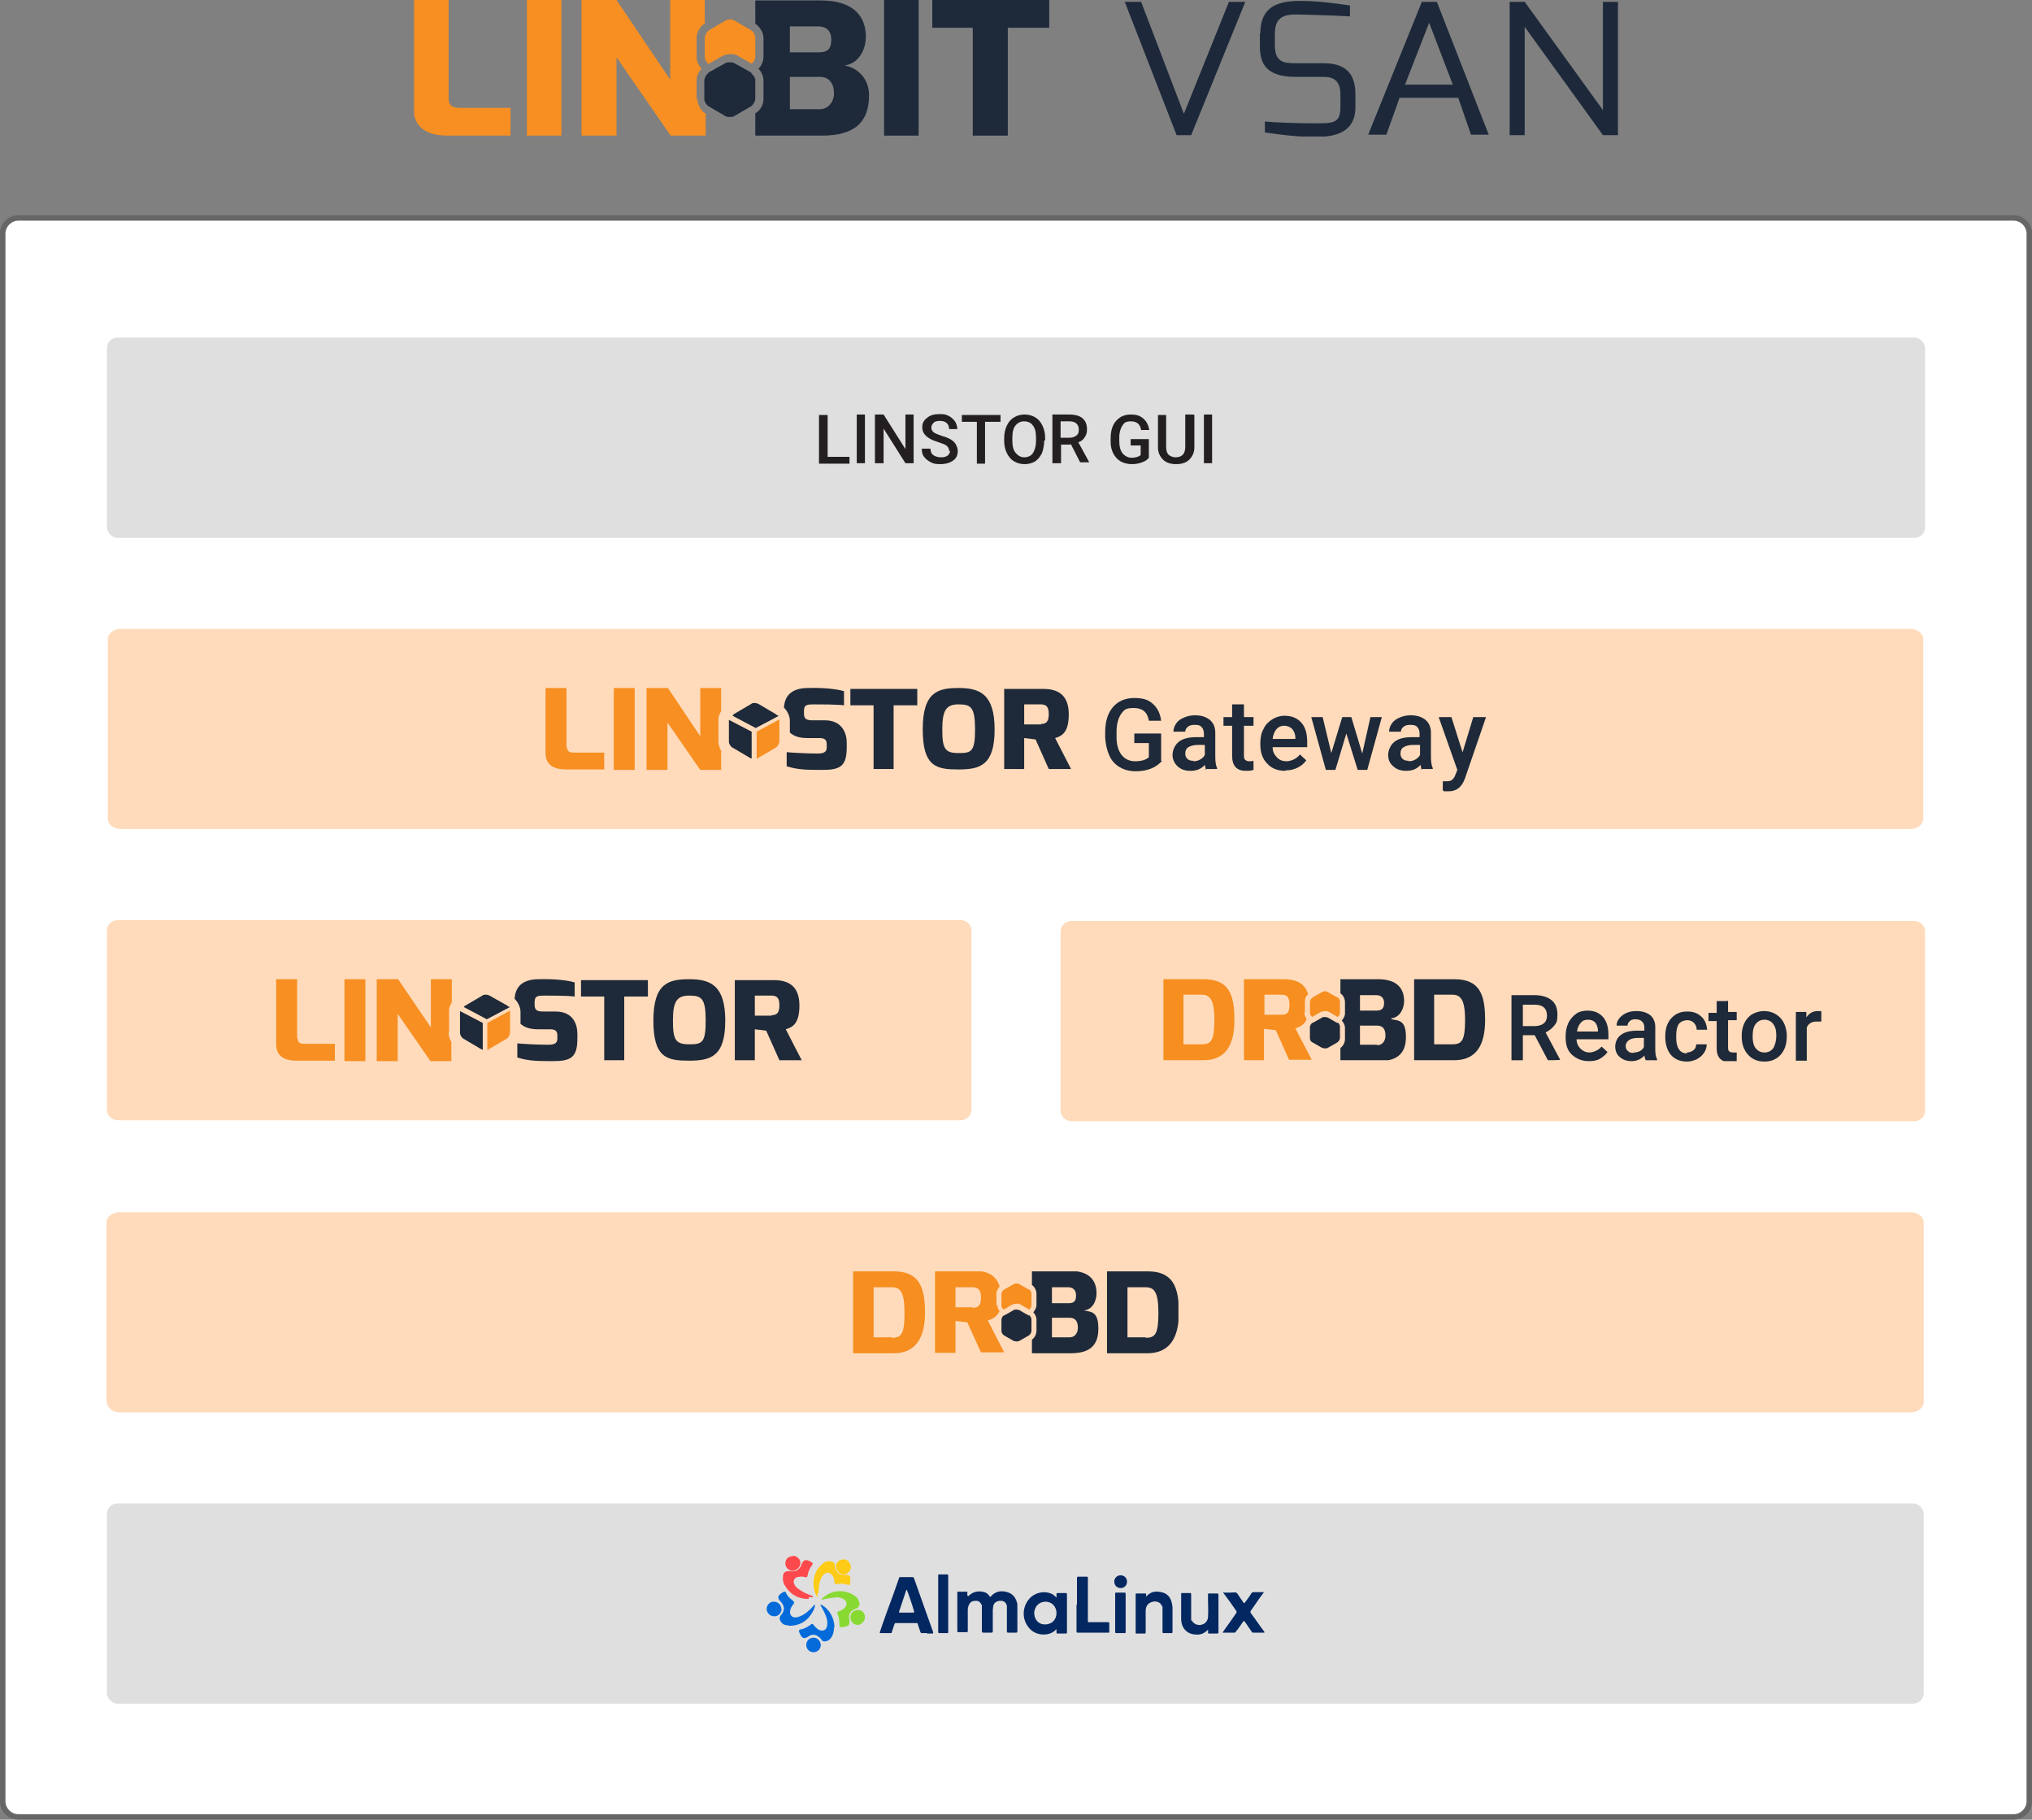<svg xmlns="http://www.w3.org/2000/svg" xmlns:xlink="http://www.w3.org/1999/xlink" id="Layer_2" data-name="Layer 2" viewBox="0 0 446.6 399.9"><rect x="0" y="0" width="446.6" height="399.9" fill="#808080" stroke="none"/><defs><style>      .cls-1 {        clip-path: url(#clippath);      }      .cls-2 {        fill: #fecb16;      }      .cls-2, .cls-3, .cls-4, .cls-5, .cls-6, .cls-7, .cls-8, .cls-9, .cls-10, .cls-11, .cls-12, .cls-13, .cls-14, .cls-15, .cls-16, .cls-17, .cls-18 {        stroke-width: 0px;      }      .cls-3 {        fill: none;      }      .cls-4 {        fill: #88da33;      }      .cls-5 {        fill: #666;      }      .cls-6 {        fill: #032760;      }      .cls-7 {        fill: #ffdbbb;      }      .cls-19 {        clip-path: url(#clippath-1);      }      .cls-20 {        clip-path: url(#clippath-4);      }      .cls-21 {        clip-path: url(#clippath-3);      }      .cls-22 {        clip-path: url(#clippath-2);      }      .cls-23 {        clip-path: url(#clippath-7);      }      .cls-24 {        clip-path: url(#clippath-8);      }      .cls-25 {        clip-path: url(#clippath-6);      }      .cls-26 {        clip-path: url(#clippath-5);      }      .cls-27 {        clip-path: url(#clippath-9);      }      .cls-8 {        fill: #dfdfdf;      }      .cls-9 {        fill: #000;      }      .cls-28 {        clip-path: url(#clippath-10);      }      .cls-29 {        clip-path: url(#clippath-11);      }      .cls-10 {        fill: #f78f22;      }      .cls-11 {        fill: #056bda;      }      .cls-12 {        fill: #1e293a;      }      .cls-13 {        fill: #f68e20;      }      .cls-30 {        isolation: isolate;      }      .cls-14 {        fill: #fff;      }      .cls-15 {        fill: #1e2939;      }      .cls-16 {        fill: #231f20;      }      .cls-17 {        fill: #1d293a;      }      .cls-18 {        fill: #fe494c;      }    </style><clipPath id="clippath"><rect class="cls-3" x="91" width="264.6" height="30"></rect></clipPath><clipPath id="clippath-1"><rect class="cls-3" x="91" width="264.6" height="30"></rect></clipPath><clipPath id="clippath-2"><rect class="cls-3" x="187.5" y="279.4" width="71.5" height="18"></rect></clipPath><clipPath id="clippath-3"><rect class="cls-3" x="187.5" y="279.4" width="71.5" height="18"></rect></clipPath><clipPath id="clippath-4"><rect class="cls-3" x="255.8" y="215.2" width="144.7" height="18"></rect></clipPath><clipPath id="clippath-5"><rect class="cls-3" x="255.8" y="215.2" width="70.7" height="17.8"></rect></clipPath><clipPath id="clippath-6"><rect class="cls-3" x="255.8" y="215.2" width="144.7" height="18"></rect></clipPath><clipPath id="clippath-7"><rect class="cls-3" x="60.7" y="215.2" width="115.5" height="18"></rect></clipPath><clipPath id="clippath-8"><rect class="cls-3" x="60.7" y="215.2" width="115.5" height="18"></rect></clipPath><clipPath id="clippath-9"><rect class="cls-3" x="163.8" y="334.7" width="119.1" height="35.4"></rect></clipPath><clipPath id="clippath-10"><rect class="cls-3" x="119.9" y="151.2" width="115.5" height="18"></rect></clipPath><clipPath id="clippath-11"><rect class="cls-3" x="119.9" y="151.2" width="115.5" height="18"></rect></clipPath></defs><g id="Layer_1-2" data-name="Layer 1-2"><g><rect class="cls-14" x=".6" y="47.9" width="445.4" height="351.4" rx="3.4" ry="3.4"></rect><path class="cls-5" d="M442.6,48.5c1.5,0,2.8,1.3,2.8,2.8v344.6c0,1.5-1.3,2.8-2.8,2.8H4c-1.5,0-2.8-1.3-2.8-2.8V51.3c0-1.5,1.3-2.8,2.8-2.8h438.6M442.6,47.3H4c-2.2,0-4,1.8-4,4v344.6c0,2.2,1.8,4,4,4h438.6c2.2,0,4-1.8,4-4V51.3c0-2.2-1.8-4-4-4h0Z"></path></g><g><g class="cls-30"><g class="cls-30"><path class="cls-9" d="M181.9,100.4h4.8v1.5h-6.7v-10.7h1.9v9.2Z"></path><path class="cls-9" d="M190.1,101.8h-1.8v-10.7h1.8v10.7Z"></path><path class="cls-9" d="M200.9,101.8h-1.9l-4.8-7.6v7.6h-1.9v-10.7h1.9l4.8,7.6v-7.6h1.8v10.7Z"></path><path class="cls-9" d="M208.6,99.1c0-.5-.2-.8-.5-1.1-.3-.3-.9-.5-1.8-.8s-1.5-.5-2.1-.9c-1-.6-1.5-1.4-1.5-2.4s.4-1.6,1.1-2.1c.7-.6,1.6-.8,2.7-.8s1.4.1,2,.4,1,.7,1.4,1.2c.3.5.5,1.1.5,1.7h-1.8c0-.6-.2-1-.5-1.3-.3-.3-.8-.5-1.5-.5s-1.1.1-1.4.4c-.3.3-.5.6-.5,1.1s.2.7.5,1c.4.3,1,.5,1.8.8.8.2,1.5.5,2,.8.5.3.9.7,1.1,1.1.2.4.4.9.4,1.4,0,.9-.3,1.6-1,2.1-.7.5-1.6.8-2.8.8s-1.5-.1-2.1-.4c-.6-.3-1.1-.7-1.5-1.2-.4-.5-.5-1.1-.5-1.8h1.9c0,.6.2,1.1.6,1.4s1,.5,1.7.5,1.1-.1,1.5-.4c.3-.3.5-.6.5-1Z"></path></g><g class="cls-30"><path class="cls-9" d="M219.8,92.7h-3.3v9.2h-1.8v-9.2h-3.3v-1.5h8.5v1.5Z"></path></g><g class="cls-30"><path class="cls-9" d="M229.5,96.8c0,1-.2,2-.5,2.8-.4.8-.9,1.4-1.5,1.8-.7.4-1.4.6-2.3.6s-1.6-.2-2.3-.6c-.7-.4-1.2-1-1.6-1.8-.4-.8-.6-1.7-.6-2.7v-.6c0-1,.2-2,.6-2.8s.9-1.4,1.6-1.8c.7-.4,1.4-.6,2.3-.6s1.6.2,2.3.6c.7.4,1.2,1,1.6,1.8.4.8.6,1.7.6,2.7v.6ZM227.7,96.2c0-1.2-.2-2.1-.7-2.7-.4-.6-1.1-.9-1.9-.9s-1.4.3-1.9.9c-.5.6-.7,1.5-.7,2.7v.6c0,1.2.2,2.1.7,2.7.5.6,1.1,1,1.9,1s1.5-.3,1.9-.9c.4-.6.7-1.5.7-2.7v-.6Z"></path><path class="cls-9" d="M235.3,97.7h-2.1v4.1h-1.9v-10.7h3.8c1.2,0,2.2.3,2.8.8.7.6,1,1.4,1,2.4s-.2,1.3-.5,1.8c-.3.5-.8.9-1.4,1.1l2.4,4.4h0c0,0-2,0-2,0l-2.1-4.1ZM233.2,96.2h1.9c.6,0,1.1-.2,1.5-.5.4-.3.5-.7.5-1.3s-.2-1-.5-1.3c-.3-.3-.8-.5-1.5-.5h-2v3.6Z"></path><path class="cls-9" d="M252.6,100.5c-.4.5-.9.9-1.6,1.1-.7.3-1.5.4-2.3.4s-1.7-.2-2.4-.6-1.2-1-1.6-1.7c-.4-.8-.6-1.6-.6-2.6v-.8c0-1.6.4-2.9,1.2-3.8.8-.9,1.8-1.4,3.2-1.4s2.1.3,2.8.9c.7.6,1.1,1.4,1.3,2.5h-1.8c-.2-1.3-1-1.9-2.2-1.9s-1.5.3-1.9.9c-.4.6-.7,1.5-.7,2.6v.8c0,1.2.2,2,.7,2.7.5.6,1.2,1,2,1s1.6-.2,2-.6v-2.1h-2.2v-1.4h4v4.1Z"></path><path class="cls-9" d="M262.5,91.2v7.1c0,1.1-.4,2-1.1,2.7-.7.7-1.7,1-2.9,1s-2.2-.3-2.9-1c-.7-.7-1.1-1.6-1.1-2.7v-7.1h1.8v7.1c0,.7.2,1.3.5,1.6s.9.6,1.6.6c1.4,0,2.1-.8,2.1-2.3v-7.1h1.8Z"></path><path class="cls-9" d="M266.4,101.8h-1.8v-10.7h1.8v10.7Z"></path></g></g><rect class="cls-8" x="23.5" y="74.2" width="399.6" height="44" rx="2.3" ry="2.3"></rect><g class="cls-30"><g class="cls-30"><path class="cls-16" d="M181.9,100.4h4.8v1.5h-6.7v-10.7h1.9v9.2Z"></path><path class="cls-16" d="M190.1,101.8h-1.8v-10.7h1.8v10.7Z"></path><path class="cls-16" d="M200.9,101.8h-1.9l-4.8-7.6v7.6h-1.9v-10.7h1.9l4.8,7.6v-7.6h1.8v10.7Z"></path><path class="cls-16" d="M208.6,99.1c0-.5-.2-.8-.5-1.1-.3-.3-.9-.5-1.8-.8s-1.5-.5-2.1-.9c-1-.6-1.5-1.4-1.5-2.4s.4-1.6,1.1-2.1c.7-.6,1.6-.8,2.7-.8s1.4.1,2,.4,1,.7,1.4,1.2c.3.5.5,1.1.5,1.7h-1.8c0-.6-.2-1-.5-1.3-.3-.3-.8-.5-1.5-.5s-1.1.1-1.4.4c-.3.3-.5.6-.5,1.1s.2.7.5,1c.4.3,1,.5,1.8.8.8.2,1.5.5,2,.8.5.3.9.7,1.1,1.1.2.4.4.9.4,1.4,0,.9-.3,1.6-1,2.1-.7.5-1.6.8-2.8.8s-1.5-.1-2.1-.4c-.6-.3-1.1-.7-1.5-1.2-.4-.5-.5-1.1-.5-1.8h1.9c0,.6.2,1.1.6,1.4s1,.5,1.7.5,1.1-.1,1.5-.4c.3-.3.5-.6.5-1Z"></path></g><g class="cls-30"><path class="cls-16" d="M219.8,92.7h-3.3v9.2h-1.8v-9.2h-3.3v-1.5h8.5v1.5Z"></path></g><g class="cls-30"><path class="cls-16" d="M229.5,96.8c0,1-.2,2-.5,2.8-.4.8-.9,1.4-1.5,1.8-.7.4-1.4.6-2.3.6s-1.6-.2-2.3-.6c-.7-.4-1.2-1-1.6-1.8-.4-.8-.6-1.7-.6-2.7v-.6c0-1,.2-2,.6-2.8s.9-1.4,1.6-1.8c.7-.4,1.4-.6,2.3-.6s1.6.2,2.3.6c.7.4,1.2,1,1.6,1.8.4.8.6,1.7.6,2.7v.6ZM227.7,96.2c0-1.2-.2-2.1-.7-2.7-.4-.6-1.1-.9-1.9-.9s-1.4.3-1.9.9c-.5.6-.7,1.5-.7,2.7v.6c0,1.2.2,2.1.7,2.7.5.6,1.1,1,1.9,1s1.5-.3,1.9-.9c.4-.6.7-1.5.7-2.7v-.6Z"></path><path class="cls-16" d="M235.3,97.7h-2.1v4.1h-1.9v-10.7h3.8c1.2,0,2.2.3,2.8.8.7.6,1,1.4,1,2.4s-.2,1.3-.5,1.8c-.3.5-.8.9-1.4,1.1l2.4,4.4h0c0,0-2,0-2,0l-2.1-4.1ZM233.2,96.2h1.9c.6,0,1.1-.2,1.5-.5.4-.3.5-.7.5-1.3s-.2-1-.5-1.3c-.3-.3-.8-.5-1.5-.5h-2v3.6Z"></path><path class="cls-16" d="M252.6,100.5c-.4.5-.9.9-1.6,1.1-.7.3-1.5.4-2.3.4s-1.7-.2-2.4-.6-1.2-1-1.6-1.7c-.4-.8-.6-1.6-.6-2.6v-.8c0-1.6.4-2.9,1.2-3.8.8-.9,1.8-1.4,3.2-1.4s2.1.3,2.8.9c.7.6,1.1,1.4,1.3,2.5h-1.8c-.2-1.3-1-1.9-2.2-1.9s-1.5.3-1.9.9c-.4.6-.7,1.5-.7,2.6v.8c0,1.2.2,2,.7,2.7.5.6,1.2,1,2,1s1.6-.2,2-.6v-2.1h-2.2v-1.4h4v4.1Z"></path><path class="cls-16" d="M262.5,91.2v7.1c0,1.1-.4,2-1.1,2.7-.7.7-1.7,1-2.9,1s-2.2-.3-2.9-1c-.7-.7-1.1-1.6-1.1-2.7v-7.1h1.8v7.1c0,.7.2,1.3.5,1.6s.9.6,1.6.6c1.4,0,2.1-.8,2.1-2.3v-7.1h1.8Z"></path><path class="cls-16" d="M266.4,101.8h-1.8v-10.7h1.8v10.7Z"></path></g></g></g><g id="VSAN"><g class="cls-1"><g class="cls-19"><g><path class="cls-10" d="M91,0h7.6v21.6c0,2.1,1.5,2.1,2.9,2.1h10.7v6.1h-13.9c-3.9,0-7.4-1.4-7.4-6,0,0,0-23.7,0-23.7Z"></path><rect class="cls-10" x="115.8" y="0" width="7.6" height="29.8"></rect><path class="cls-10" d="M153.1,21.8v-4.1c0-.9.4-1.9,1.1-2.6-.7-.7-1.1-1.7-1.1-2.6v-4.1c0-1.2.7-2.6,1.8-3.2V0h-7.6v17.5L135.5,0h-7.7v29.8h7.7V12.6l11.9,17.2h7.7v-4.8c-1.1-.7-1.8-2-1.8-3.2"></path><path class="cls-12" d="M185.5,14.4c3.4-.4,4.8-3.7,4.8-6.3,0-4.6-2.8-8-9.9-8h-14.4v5.1c1,.7,1.8,1.9,1.8,3.2v4.1c0,.9-.4,1.9-1.1,2.6.7.7,1.1,1.7,1.1,2.6v4.1c0,1.2-.7,2.5-1.8,3.1v4.9h14.6c7.2,0,10.4-2.9,10.4-8.9,0-3.4-2.3-6-5.4-6.5M173.6,5.8h6.2c1.4,0,2.9.6,2.9,2.9s-1,2.8-2.9,2.8h-6.2v-5.7ZM180.2,24h-6.6v-7.1h6.6c2.3,0,3.1,1.8,3.1,3.6s-1.2,3.5-3.1,3.5"></path><rect class="cls-12" x="194.3" y="0" width="7.6" height="29.8"></rect><polygon class="cls-12" points="204.9 0 204.9 6.1 213.8 6.1 213.8 29.8 221.5 29.8 221.5 6.1 230.6 6.1 230.6 0 204.9 0"></polygon><path class="cls-10" d="M155.8,14l2.8-1.6c.7-.4,1.4-.5,1.9-.5s1.2,0,1.9.5l2.8,1.6c.5-.4.8-1,.8-1.6v-4.1c0-.6-.4-1.4-1-1.7l-3.6-2.1c-.5-.3-1.4-.3-1.9,0l-3.6,2.1c-.5.3-.9,1-1,1.6v4.4c0,.5.4,1.1.8,1.5"></path><path class="cls-10" d="M154.9,8.3v4.1s0,0,0,.1v-4.4s0,0,0,.1"></path><path class="cls-12" d="M165.2,16.1l-.2-.2-1.6-.9-2-1.1c-.3-.2-.6-.2-1-.2s-.7,0-1,.2l-2,1.1-1.6.9c0,0-.1,0-.2.2-.4.4-.7.9-.8,1.4,0,0,0,0,0,.1v4.1s0,0,0,.1c0,.6.5,1.3,1,1.6l3.6,2.1c.3.2.6.2,1,.2s.7,0,1-.2l3.6-2.1c.5-.3,1-1.1,1-1.7v-4.1c0-.5-.4-1.1-.9-1.5"></path><polygon class="cls-17" points="250.8 .4 260.2 25 270.1 .4 273.7 .4 261.8 29.7 258.6 29.7 247.2 .4 250.8 .4"></polygon><path class="cls-17" d="M277,7.3c0-5.8,3.8-7.1,8.7-7.1s9.4.8,11,1v2.4c-2.8-.2-11-.4-11-.4-3.1-.1-5.5.2-5.5,4.2v2.6c0,3.6,1.9,3.9,4.5,3.9h6.3c5.9,0,6.9,3.6,6.9,6.9v2.7c0,5.7-4.5,6.6-8.9,6.6s-9-.7-11-1v-2.4c1.8.2,6.9.4,11,.4s5.6,0,5.6-3.6v-2.7c0-2.3-.8-3.9-3.6-3.9h-6.2c-7.1,0-7.9-3.5-7.9-6.9v-2.6h0Z"></path><path class="cls-17" d="M312.5.4h3.3l11.4,29.2h-3.9l-2.8-8.1h-12.9l-2.9,8.1h-4L312.5.4ZM319.3,18.6l-5.2-13.6-5.3,13.6h10.6,0Z"></path><polygon class="cls-17" points="331.8 .4 335.1 .4 352.3 24.2 352.3 .4 355.6 .4 355.6 29.7 352.3 29.7 335.1 5.9 335.1 29.7 331.8 29.7 331.8 .4"></polygon></g></g></g></g><g><path class="cls-7" d="M23.5,308.1c0,1.3,1.3,2.3,2.9,2.3h393.5c1.6,0,2.9-1,2.9-2.3v-39.4c0-1.3-1.3-2.3-2.9-2.3H26.3c-1.6,0-2.9,1-2.9,2.3v39.4Z"></path><g id="DRBD"><g class="cls-22"><g class="cls-21"><g><path class="cls-13" d="M196.4,279.4h-8.9v18h8.9c4.7,0,6.9-3.2,6.9-8.9s-1.3-9.1-6.9-9.1M196,293.9h-4v-11h4c1.8,0,2.8.9,2.8,5.6s-.7,5.5-2.8,5.5"></path><path class="cls-13" d="M219,286.9v-2.5c0,0,0-.2,0-.2,0-.5.4-1.1.7-1.5-.8-2.5-2.8-3.4-5.4-3.4h-8.8v18h4.5v-7l2.6.3,3,6.6h5.1l-3.6-7c.8-.3,1.9-.6,2.6-2.1-.3-.3-.5-.8-.5-1.2,0,0,0-.1,0-.2M213.8,287.3h-3.8v-4.4h3.8c1.2,0,1.8.6,1.8,2.2s-.4,2.3-1.8,2.3"></path><path class="cls-12" d="M238.2,288c2-.2,2.8-2.2,2.8-3.8,0-2.8-1.6-4.9-5.8-4.9h-8.4v3.1c.6.4,1,1.2,1,1.9v2.5c0,.6-.3,1.1-.7,1.6.4.4.7,1,.7,1.6v2.5c0,.7-.4,1.5-1,1.9v3h8.5c4.2,0,6.1-1.7,6.1-5.4s-1.4-3.7-3.2-4M231.2,282.9h3.6c.8,0,1.7.4,1.7,1.8s-.6,1.7-1.7,1.7h-3.6v-3.5ZM235.1,293.9h-3.9v-4.3h3.9c1.4,0,1.8,1,1.8,2.2s-.7,2.1-1.8,2.1"></path><path class="cls-12" d="M252.2,279.4h-8.9v18h8.9c4.7,0,6.9-3.2,6.9-8.9s-1.3-9.1-6.9-9.1M251.8,293.9h-4v-11h4c1.8,0,2.8.9,2.8,5.6s-.7,5.5-2.8,5.5"></path><path class="cls-13" d="M226.1,283.4l-2.1-1.2c-.3-.2-.9-.2-1.2,0l-2.1,1.2c-.3.2-.6.6-.6,1,0,0,0,0,0,0v2.5s0,0,0,0c0,.3.2.7.5.9l1.7-1c.4-.2.8-.3,1.1-.3s.7,0,1.1.3l1.7,1c.3-.2.5-.6.5-1v-2.5c0-.4-.3-.8-.6-1"></path><path class="cls-12" d="M226.2,289.1s0,0-.1,0l-.9-.5-1.2-.7c-.2,0-.4-.1-.6-.1s-.4,0-.6.1l-1.2.7-.9.5s0,0-.1,0c-.3.2-.4.5-.5.9,0,0,0,0,0,0v2.5s0,0,0,0c0,.4.3.8.6,1l2.1,1.2c.2,0,.4.1.6.1s.4,0,.6-.1l2.1-1.2c.3-.2.6-.6.6-1v-2.5c0-.3-.2-.7-.5-1"></path></g></g></g></g></g><path class="cls-7" d="M233.1,244.1c0,1.3,1.1,2.3,2.4,2.3h185.2c1.3,0,2.4-1,2.4-2.3v-39.4c0-1.3-1.1-2.3-2.4-2.3h-185.2c-1.3,0-2.4,1-2.4,2.3v39.4h0Z"></path><g id="DRBD_Reactor" data-name="DRBD Reactor"><g class="cls-20"><g><g class="cls-26"><g><path class="cls-13" d="M264.5,215.2h-8.8v17.8h8.8c4.7,0,6.8-3.1,6.8-8.8s-1.2-9-6.8-9M264.1,229.5h-4v-10.9h4c1.7,0,2.8.9,2.8,5.5s-.7,5.4-2.8,5.4"></path><path class="cls-13" d="M286.8,222.6v-2.5c0,0,0-.2,0-.2,0-.5.3-1.1.7-1.4-.7-2.5-2.8-3.3-5.4-3.3h-8.7v17.8h4.4v-6.9l2.6.3,2.9,6.5h5l-3.6-6.9c.8-.3,1.9-.6,2.5-2.1-.3-.3-.5-.8-.5-1.2,0,0,0-.1,0-.2M281.7,223h-3.8v-4.4h3.8c1.2,0,1.7.6,1.7,2.2s-.4,2.2-1.7,2.2"></path><path class="cls-15" d="M305.8,223.8c1.9-.2,2.8-2.2,2.8-3.8,0-2.8-1.6-4.8-5.7-4.8h-8.3v3.1c.6.4,1,1.2,1,1.9v2.5c0,.6-.3,1.1-.7,1.6.4.4.7,1,.7,1.6v2.5c0,.7-.4,1.5-1,1.9v2.9h8.4c4.1,0,6-1.7,6-5.3s-1.4-3.6-3.2-3.9M298.9,218.7h3.6c.8,0,1.7.4,1.7,1.7s-.6,1.7-1.7,1.7h-3.6v-3.4ZM302.7,229.6h-3.8v-4.2h3.8c1.4,0,1.8,1,1.8,2.2s-.7,2.1-1.8,2.1"></path><path class="cls-15" d="M319.6,215.2h-8.8v17.8h8.8c4.7,0,6.8-3.1,6.8-8.8s-1.2-9-6.8-9M319.2,229.5h-4v-10.9h4c1.7,0,2.8.9,2.8,5.5s-.7,5.4-2.8,5.4"></path><path class="cls-13" d="M293.9,219.2l-2.1-1.2c-.3-.2-.9-.2-1.2,0l-2.1,1.2c-.3.2-.5.6-.6.9,0,0,0,0,0,0v2.5s0,0,0,0c0,.3.2.7.5.9l1.7-1c.4-.2.8-.3,1.1-.3s.7,0,1.1.3l1.7,1c.3-.2.5-.6.5-.9v-2.5c0-.4-.3-.8-.6-1"></path><path class="cls-15" d="M294,224.8s0,0-.1,0l-.9-.5-1.2-.7c-.2,0-.4-.1-.6-.1s-.4,0-.6.1l-1.2.7-.9.5s0,0-.1,0c-.2.2-.5.5-.5.9,0,0,0,0,0,0v2.5s0,0,0,0c0,.4.3.8.6.9l2.1,1.2c.2,0,.4.1.6.1s.4,0,.6-.1l2.1-1.2c.3-.2.6-.6.6-1v-2.5c0-.3-.2-.7-.5-.9"></path></g></g><g class="cls-25"><g class="cls-30"><g class="cls-30"><path class="cls-15" d="M337.5,227.5h-2.8v5.5h-2.5v-14.3h5c1.7,0,2.9.4,3.8,1.1.9.7,1.3,1.8,1.3,3.2s-.2,1.8-.7,2.4c-.5.6-1.1,1.1-1.9,1.5l3.2,6h0c0,.1-2.7.1-2.7.1l-2.9-5.5ZM334.7,225.5h2.6c.8,0,1.5-.2,2-.6.5-.4.7-1,.7-1.7s-.2-1.4-.7-1.8c-.4-.4-1.1-.6-2-.6h-2.6v4.8Z"></path><path class="cls-15" d="M349.2,233.2c-1.5,0-2.7-.5-3.7-1.4s-1.4-2.2-1.4-3.8v-.3c0-1.1.2-2,.6-2.9.4-.8,1-1.5,1.7-2,.7-.5,1.6-.7,2.5-.7,1.5,0,2.6.5,3.4,1.4.8.9,1.2,2.2,1.2,3.9v1h-7c0,.9.4,1.6.9,2.1.5.5,1.2.8,1.9.8s2-.4,2.7-1.3l1.3,1.2c-.4.6-1,1.1-1.7,1.5-.7.4-1.5.5-2.4.5ZM349,224.1c-.7,0-1.2.2-1.6.7-.4.5-.7,1.1-.8,1.9h4.6v-.2c0-.8-.3-1.4-.6-1.8-.4-.4-.9-.6-1.6-.6Z"></path><path class="cls-15" d="M361.7,233c-.1-.2-.2-.5-.3-1-.8.8-1.7,1.2-2.8,1.2s-1.9-.3-2.6-.9c-.7-.6-1-1.4-1-2.3s.4-2,1.3-2.6c.8-.6,2-.9,3.6-.9h1.5v-.7c0-.6-.2-1-.5-1.3-.3-.3-.8-.5-1.4-.5s-1,.1-1.3.4c-.3.3-.5.6-.5,1h-2.4c0-.6.2-1.1.6-1.6.4-.5.9-.9,1.6-1.2.7-.3,1.4-.4,2.2-.4,1.2,0,2.2.3,3,.9.7.6,1.1,1.5,1.1,2.6v4.8c0,1,.1,1.7.4,2.3v.2h-2.4ZM359.1,231.3c.5,0,.9-.1,1.3-.3.4-.2.7-.5.9-.9v-2h-1.3c-.9,0-1.6.2-2,.5s-.7.7-.7,1.3.2.8.5,1.1c.3.3.7.4,1.2.4Z"></path><path class="cls-15" d="M370.7,231.3c.6,0,1.1-.2,1.5-.5.4-.3.6-.8.6-1.3h2.3c0,.7-.2,1.3-.6,1.9-.4.6-.9,1-1.6,1.4-.7.3-1.4.5-2.1.5-1.5,0-2.7-.5-3.5-1.4s-1.3-2.3-1.3-4v-.2c0-1.6.4-2.9,1.3-3.9s2-1.5,3.5-1.5,2.3.4,3.1,1.1,1.2,1.7,1.3,2.9h-2.3c0-.6-.2-1.1-.6-1.5s-.9-.6-1.5-.6-1.4.3-1.8.8c-.4.6-.6,1.4-.6,2.6v.4c0,1.2.2,2,.6,2.6s1,.9,1.8.9Z"></path></g><g class="cls-30"><path class="cls-15" d="M379.8,219.8v2.6h1.9v1.8h-1.9v5.9c0,.4,0,.7.2.9.2.2.4.3.9.3s.6,0,.8,0v1.9c-.5.2-1.1.2-1.6.2-1.8,0-2.8-1-2.8-3v-6h-1.8v-1.8h1.8v-2.6h2.4Z"></path></g><g class="cls-30"><path class="cls-15" d="M382.8,227.6c0-1,.2-2,.6-2.8s1-1.5,1.7-1.9c.7-.4,1.6-.7,2.6-.7,1.4,0,2.6.5,3.5,1.4.9.9,1.4,2.2,1.5,3.7v.6c0,1-.2,2-.6,2.8-.4.8-1,1.5-1.7,1.9-.8.5-1.6.7-2.6.7-1.5,0-2.7-.5-3.6-1.5-.9-1-1.4-2.3-1.4-4h0ZM385.2,227.8c0,1.1.2,2,.7,2.6.5.6,1.1.9,1.9.9s1.4-.3,1.9-.9c.4-.6.7-1.6.7-2.8s-.2-1.9-.7-2.6c-.5-.6-1.1-.9-1.9-.9s-1.4.3-1.9.9-.7,1.5-.7,2.8Z"></path><path class="cls-15" d="M400.3,224.5c-.3,0-.6,0-1,0-1.1,0-1.8.4-2.2,1.3v7.3h-2.4v-10.7h2.3v1.2c.6-.9,1.4-1.4,2.5-1.4s.6,0,.8.1v2.2Z"></path></g></g></g></g></g></g><path class="cls-7" d="M23.5,243.9c0,1.3,1.1,2.3,2.4,2.3h185.2c1.3,0,2.4-1,2.4-2.3v-39.4c0-1.3-1.1-2.3-2.4-2.3H25.9c-1.3,0-2.4,1-2.4,2.3v39.4Z"></path><g id="Linstore"><g class="cls-23"><g class="cls-24"><g><path class="cls-15" d="M122.2,222.3h-2.8c-1.5,0-1.9-.4-1.9-1.5v-.6c0-1.4.8-1.4,2.3-1.4,1.3,0,4.8,0,6.5.2v-3.1c-1.7-.5-4.6-.8-7.9-.7-2.9,0-5.1,1.1-5.3,4.3.8.8,1.3,1.9,1.3,2.9v2.6c.8.7,1.9,1.2,3.8,1.2h2.7c1.3,0,1.6.5,1.6,1.4v.7c0,1.1-.9,1.3-2,1.3-2.5,0-5.8-.2-6.8-.3v3.1c2.3.7,3.8.8,7.8.8s5.4-.8,5.4-5v-1c0-1.9-.8-4.9-4.8-4.9"></path><polygon class="cls-15" points="127.7 219 132.8 219 132.8 233 137.2 233 137.2 219 142.4 219 142.4 215.4 127.7 215.4 127.7 219"></polygon><path class="cls-15" d="M151.5,215.2c-4.5,0-7.9.8-7.9,9.1s3.1,8.8,7.9,8.8,7.9-1,7.9-8.8-3.3-9.1-7.9-9.1M151.5,229.5c-3,0-3.6-.9-3.6-5.2s.9-5.5,3.6-5.5,3.6.6,3.6,5.5-.8,5.2-3.6,5.2"></path><path class="cls-15" d="M172.7,226.2c1.2-.4,3-.9,3-5.2s-2.4-5.6-5.6-5.6h-8.6v17.6h4.4v-6.8l2.5.3,2.9,6.5h4.9l-3.5-6.8h0ZM169.6,223.2h-3.7v-4.4h3.7c1.2,0,1.7.6,1.7,2.1s-.4,2.2-1.7,2.2"></path><path class="cls-10" d="M65.3,228.3v-13.1h-4.6v14.3c0,2.8,2.1,3.6,4.5,3.6h8.4v-3.7h-6.5c-.8,0-1.7,0-1.7-1.3"></path><rect class="cls-10" x="75.7" y="215.2" width="4.6" height="18"></rect><path class="cls-10" d="M98.7,226.9v-4.5c0-.2,0-.3,0-.4,0-.6.3-1.2.6-1.7v-5.1h-4.6v10.6l-7.2-10.6h-4.7v18h4.6v-10.4l7.2,10.4h4.6v-4.2c-.3-.5-.5-1.1-.6-1.7,0-.1,0-.2,0-.4"></path><path class="cls-15" d="M111.7,221.2c0,0-.1-.1-.2-.2,0,0,0,0,0,0,0,0,0,0,0,0l-3.9-2.2c-.2-.1-.5-.2-.8-.2s-.6,0-.8.2l-3.9,2.3s0,0,0,0c0,0,0,0,0,0,0,0-.1.1-.2.2l5.1,2.7,5.1-2.7h0Z"></path><path class="cls-15" d="M101.1,222.3s0,0,0,.1v4.5s0,0,0,.1c0,.5.4,1.1.8,1.3l3.9,2.3c0,0,.2.1.3.1v-5.9l-5-2.6c0,0,0,.1,0,.2"></path><path class="cls-10" d="M107.4,230.6l3.9-2.3c.4-.2.8-.9.8-1.4v-4.5c0,0,0-.2,0-.3l-5,2.7v5.9c.1,0,.2,0,.3-.1"></path></g></g></g></g><g><rect class="cls-8" x="23.5" y="330.4" width="399.3" height="44" rx="2.3" ry="2.3"></rect><g class="cls-27"><g><path class="cls-6" d="M212.8,350.8c.9-.9,1.9-1.2,3.1-1,.7.1,1.2.4,1.6,1,.1.2.2.2.3,0,1-1.1,2.2-1.3,3.6-.9,1.3.4,1.9,1.3,2.2,2.6,0,.3,0,.6,0,.9v5.1c0,.2,0,.3-.3.3-.6,0-1.2,0-1.7,0-.2,0-.3,0-.3-.3v-5c0-.2,0-.4,0-.6-.2-.7-.6-1.1-1.4-1.1-.8,0-1.4.4-1.6,1.1,0,.3-.1.6-.1.9v4.6c0,.3,0,.4-.4.4-.5,0-1.1,0-1.6,0-.3,0-.4,0-.4-.4,0-1.6,0-3.3,0-5s0-.5-.1-.7c-.2-.6-.6-.9-1.2-.9-.7,0-1.2.2-1.5.8-.2.4-.3.8-.3,1.2v4.6c0,.2,0,.3-.3.3-.6,0-1.1,0-1.7,0-.2,0-.3,0-.3-.3v-8.3c0-.2,0-.3.2-.3.6,0,1.2,0,1.8,0,.2,0,.3,0,.2.3,0,.2,0,.3,0,.5h0Z"></path><path class="cls-6" d="M203.7,358.9h-1.1c-.1,0-.2,0-.3-.2-.2-.6-.4-1.2-.6-1.8,0-.2-.1-.2-.3-.2h-4.5c-.2,0-.2,0-.3.2-.2.6-.4,1.2-.6,1.8,0,.2-.1.2-.3.2-.7,0-1.4,0-2.1,0-.2,0-.3,0-.2-.3.9-2.7,1.9-5.4,2.9-8.1.4-1.2.9-2.5,1.3-3.7,0-.2.1-.2.4-.2.8,0,1.6,0,2.5,0,.2,0,.3,0,.4.3.9,2.5,1.8,5.1,2.7,7.6.5,1.4,1,2.8,1.5,4.2,0,.2,0,.3-.2.3-.4,0-.7,0-1.1,0h0ZM199.2,349.4h0c-.5,1.6-1.1,3.2-1.6,4.8,0,.2,0,.2.2.2h2.9c.2,0,.2-.1.2-.3-.1-.3-.2-.6-.3-1-.4-1.2-.8-2.5-1.3-3.7h0Z"></path><path class="cls-6" d="M232.2,351.1v-.8c0-.1,0-.2.2-.2h1.8c.2,0,.3,0,.3.3,0,1.3,0,2.6,0,4v4.3c0,.2,0,.3-.3.3-.6,0-1.1,0-1.7,0-.2,0-.3,0-.3-.3,0-.2,0-.4,0-.6,0,0-.1,0-.1,0-1.2,1.4-3.8,1.5-5.4.2-2-1.7-2.3-4.7-.6-6.8,1.2-1.5,3.4-2,5.1-1.2.4.2.7.5,1.1.9h0ZM229.8,352c-1.4,0-2.4,1-2.5,2.4,0,1.5.9,2.6,2.4,2.6,1.4,0,2.5-1,2.5-2.5,0-1.4-1-2.5-2.4-2.5h0Z"></path><path class="cls-6" d="M267.8,354.5c0,1.4,0,2.7,0,4.1,0,.3,0,.4-.4.4-.5,0-1.1,0-1.6,0-.2,0-.3,0-.3-.3,0-.2.1-.5,0-.5-.1,0-.2.2-.4.3-.8.7-1.7.8-2.6.7-1.7-.2-2.8-1.4-2.9-3.2,0-1.9,0-3.8,0-5.7,0-.2,0-.2.2-.2.6,0,1.2,0,1.7,0,.2,0,.3,0,.3.3,0,1.6,0,3.2,0,4.8s0,.7.2,1c.1.3.4.5.7.7,1.2.6,2.7-.1,2.8-1.5.1-1.3,0-2.5,0-3.8,0-.4,0-.8,0-1.2,0-.2,0-.2.2-.2.6,0,1.2,0,1.8,0,.2,0,.3,0,.3.3,0,.7,0,1.4,0,2.1v2.1h0Z"></path><path class="cls-6" d="M251.8,351c1-1.2,2.1-1.4,3.4-1.1,1.2.2,2,1,2.3,2.2.1.4.2.9.2,1.3v5.2c0,.2,0,.3-.3.3-.5,0-1.1,0-1.6,0-.2,0-.3,0-.3-.3,0-1.6,0-3.1,0-4.7s0-.6-.1-.9c-.3-.8-1.1-1.2-2-1-1,.2-1.6.9-1.6,2,0,1.5,0,3.1,0,4.6,0,.4,0,.4-.4.4h-1.6c-.2,0-.2,0-.2-.2v-8.4c0-.2,0-.2.2-.2h1.9c.2,0,.2,0,.2.2,0,.2,0,.5,0,.8h0Z"></path><path class="cls-6" d="M269.1,350h1.4c.4,0,.9-.1,1.2,0,.3.2.5.6.7.9.3.4.6.9.9,1.3.1.2.2.1.3,0,.5-.7,1-1.3,1.4-2,.1-.2.3-.3.5-.3.7,0,1.5,0,2.3,0-.4.5-.7,1-1.1,1.5-.6.9-1.2,1.7-1.8,2.6-.1.2-.1.3,0,.5,1,1.3,1.9,2.7,2.9,4,0,0,.1.1.1.3h-2.5c-.2,0-.2-.1-.3-.2-.5-.7-1-1.5-1.5-2.2-.1-.2-.2-.2-.4,0-.5.7-1,1.5-1.6,2.2-.1.2-.2.2-.5.2-.8,0-1.5,0-2.4,0,.2-.3.4-.6.6-.9.8-1.1,1.6-2.2,2.4-3.4.1-.2.1-.3,0-.5-.9-1.3-1.8-2.6-2.8-3.9,0,0,0-.1-.1-.2h0Z"></path><path class="cls-6" d="M236.7,352.7v-5.8c0-.3,0-.4.3-.4.6,0,1.2,0,1.8,0,.2,0,.3,0,.3.3v9.3c0,.5,0,.4.4.4h4c.2,0,.3,0,.3.3,0,.6,0,1.2,0,1.8,0,.2,0,.2-.2.2h-6.7c-.2,0-.3,0-.3-.3v-5.9h0Z"></path><path class="cls-6" d="M208.4,352.5v6.1c0,.3,0,.3-.3.3-.6,0-1.1,0-1.6,0-.2,0-.3,0-.3-.3,0-2.5,0-5,0-7.5v-4.8c0-.3,0-.3.3-.3.6,0,1.1,0,1.6,0,.2,0,.3,0,.3.3,0,2,0,4.1,0,6.2h0Z"></path><path class="cls-2" d="M179.7,350.1v.7c0,0,0,.2,0,.2-.1,0-.1,0-.2-.2-.3-.5-.5-1.1-.6-1.7-.3-1.5,0-2.9.7-4.1.4-.6.8-1.1,1.4-1.5.6-.4,1.2-.5,1.9-.3.3.1.6.4.6.8,0,.4.1.8.3,1.1.3.7.9,1,1.7,1,.3,0,.6,0,.8,0,.3.1.6.3.6.7,0,.5,0,.9-.1,1.3,0,.2-.2.3-.5.2-.7-.3-1.5-.3-2.2-.2,0,0-.2,0-.2,0-.4,0-.5,0-.5-.4,0-.6-.2-1.3-.7-1.7-.5-.5-1.1-.5-1.6,0-.5.4-.7,1-.9,1.6-.2.8-.3,1.6-.3,2.5h0Z"></path><path class="cls-11" d="M173.3,357.2c-.5,0-1.2-.1-1.6-.7-.4-.5-.5-1.1,0-1.6.8-1,.8-1.9-.1-2.9-.2-.2-.4-.4-.5-.7-.1-.3,0-.6.2-.8.3-.3.6-.5,1-.7.1,0,.3,0,.4.1.3.9,1,1.4,1.7,2,.2.2.2.4,0,.6-.3.4-.6.8-.7,1.3-.3,1.1.4,1.9,1.6,1.6,1-.3,1.8-.8,2.5-1.5.4-.3.7-.7,1-1,0,0,.1-.3.3-.2,0,0,0,.2,0,.4-.3.9-.7,1.6-1.3,2.3-1.1,1.3-2.6,1.9-4.4,1.9h0Z"></path><path class="cls-4" d="M183.7,351.1c-1,0-1.9.2-2.8.4-.1,0-.2.1-.3,0,0-.1,0-.2.2-.3,2-1.8,4.7-2,6.9-.6.7.4,1.1,1,1.2,1.8,0,.5-.2.9-.7,1.1-.5.2-1,.4-1.3.9-.4.5-.3,1.1-.2,1.7,0,.2,0,.4,0,.5,0,.4-.2.7-.6.8-.4.1-.8.2-1.2.2-.3,0-.4-.1-.4-.5,0-.8-.1-1.6-.4-2.4-.2-.4-.1-.5.3-.6.5-.2.9-.4,1.2-.7.7-.7.6-1.6-.4-2.1-.5-.2-1.1-.3-1.7-.3h0Z"></path><path class="cls-18" d="M177.7,351.4c-2.2,0-3.9-.9-5.1-2.8-.5-.7-.6-1.5-.5-2.3,0-.6.6-1.1,1.2-1,.2,0,.4,0,.6,0,1,.1,1.8-.3,2.2-1.3,0-.1.1-.3.2-.5.3-.6.8-.8,1.4-.5.2,0,.4.2.6.3.4.2.4.4.1.8-.4.5-.6,1-.8,1.6,0,.2,0,.3-.1.5-.1.5-.2.5-.6.4-.6-.2-1.1-.1-1.7,0-.6.2-.9.8-.7,1.4.2.5.5.9,1,1.2.9.7,1.9,1.1,2.9,1.5.1,0,.3,0,.3.2,0,.2-.2.1-.3.1h-.6,0Z"></path><path class="cls-11" d="M183.3,357.6c0,.7-.1,1.6-.7,2.4-.3.4-.6.6-1.1.7-.4.1-.8,0-1-.4-.1-.2-.3-.4-.5-.5-.6-.6-1.4-.7-2.1-.3-.2.1-.4.3-.7.4-.4.2-.8.1-1.1-.3-.2-.4-.4-.7-.5-1.1,0-.2,0-.3.3-.4.8-.1,1.5-.5,2.2-1,.4-.3.5-.3.8.1.3.4.6.7,1.1,1,.9.4,1.7,0,1.8-1,.1-.7,0-1.4-.3-2.1-.3-.8-.7-1.5-1.1-2.2,0,0-.2-.1,0-.2,0,0,.2,0,.2,0,1.7,1,2.8,2.9,2.8,5h0Z"></path><path class="cls-6" d="M245.1,354.4v-4.1c0-.3,0-.3.3-.3.6,0,1.1,0,1.7,0,.2,0,.3,0,.3.3v8.3c0,.3,0,.3-.3.3-.6,0-1.1,0-1.7,0-.2,0-.3,0-.3-.3,0-1.4,0-2.8,0-4.1h0Z"></path><path class="cls-2" d="M183.7,344.3c0-.9.8-1.6,1.7-1.6.9,0,1.6.8,1.6,1.7,0,.9-.8,1.6-1.6,1.6-.9,0-1.6-.8-1.6-1.7h0Z"></path><path class="cls-11" d="M171.8,353.5c0,1-.8,1.8-1.7,1.7-.9,0-1.6-.8-1.6-1.6,0-.9.8-1.7,1.6-1.6.9,0,1.6.7,1.6,1.5h0Z"></path><path class="cls-4" d="M188.5,357.1c-.9,0-1.6-.8-1.6-1.7,0-.9.7-1.6,1.7-1.6.9,0,1.5.7,1.5,1.6,0,.9-.8,1.7-1.6,1.7Z"></path><path class="cls-18" d="M174.3,341.9c.7,0,1.7.7,1.6,1.6,0,.9-.7,1.6-1.7,1.7-.9,0-1.6-.8-1.6-1.6,0-1,.7-1.6,1.6-1.6h0Z"></path><path class="cls-11" d="M180.4,361.5c0,.9-.7,1.6-1.6,1.6s-1.6-.7-1.6-1.6c0-.9.7-1.6,1.6-1.6.9,0,1.6.8,1.6,1.7h0Z"></path><path class="cls-6" d="M244.9,347.6c0-.8.6-1.4,1.4-1.4.8,0,1.4.6,1.4,1.4s-.6,1.4-1.4,1.4c-.8,0-1.4-.6-1.4-1.4h0Z"></path></g></g></g><g><path class="cls-7" d="M23.7,179.9c0,1.3,1.3,2.3,2.9,2.3h393.2c1.6,0,2.9-1,2.9-2.3v-39.4c0-1.3-1.3-2.3-2.9-2.3H26.6c-1.6,0-2.9,1-2.9,2.3,0,0,0,39.4,0,39.4Z"></path><g><g id="Linstore-2"><g class="cls-28"><g class="cls-29"><g><path class="cls-15" d="M181.4,158.3h-2.8c-1.5,0-1.9-.4-1.9-1.5v-.6c0-1.4.8-1.4,2.3-1.4,1.3,0,4.8,0,6.5.2v-3.1c-1.7-.5-4.6-.8-7.9-.7-2.9,0-5.1,1.1-5.3,4.3.8.8,1.3,1.9,1.3,2.9v2.6c.8.7,1.9,1.2,3.8,1.2h2.7c1.3,0,1.6.5,1.6,1.4v.7c0,1.1-.9,1.3-2,1.3-2.5,0-5.8-.2-6.8-.3v3.1c2.3.7,3.8.8,7.8.8s5.4-.8,5.4-5v-1c0-1.9-.9-4.9-4.8-4.9"></path><polygon class="cls-15" points="186.9 155 192 155 192 169 196.4 169 196.4 155 201.6 155 201.6 151.4 186.9 151.4 186.9 155"></polygon><path class="cls-15" d="M210.7,151.2c-4.5,0-7.9.8-7.9,9.1s3.1,8.8,7.9,8.8,7.9-1,7.9-8.8-3.3-9.1-7.9-9.1M210.7,165.5c-3,0-3.6-.9-3.6-5.2s.9-5.5,3.6-5.5,3.6.6,3.6,5.5-.8,5.2-3.6,5.2"></path><path class="cls-15" d="M231.9,162.2c1.2-.4,3-.9,3-5.2s-2.4-5.6-5.6-5.6h-8.6v17.6h4.4v-6.8l2.5.3,2.9,6.5h4.9l-3.5-6.8h0ZM228.8,159.2h-3.7v-4.4h3.7c1.2,0,1.7.6,1.7,2.1s-.4,2.2-1.7,2.2"></path><path class="cls-10" d="M124.5,164.3v-13.1h-4.6v14.3c0,2.8,2.1,3.6,4.5,3.6h8.4v-3.7h-6.5c-.8,0-1.7,0-1.7-1.3"></path><rect class="cls-10" x="134.9" y="151.2" width="4.6" height="18"></rect><path class="cls-10" d="M157.9,162.9v-4.5c0-.2,0-.3,0-.4,0-.6.3-1.2.6-1.7v-5.1h-4.6v10.6l-7.1-10.6h-4.7v18h4.6v-10.4l7.2,10.4h4.6v-4.2c-.3-.5-.5-1.1-.6-1.7,0-.1,0-.2,0-.4"></path><path class="cls-15" d="M170.8,157.2c0,0-.1-.1-.2-.2,0,0,0,0,0,0h0s-3.9-2.3-3.9-2.3c-.2-.1-.5-.2-.8-.2s-.6,0-.8.2l-3.9,2.3h0c0,0,0,0,0,.1,0,0-.1.1-.2.2l5.1,2.7,5.1-2.7h0Z"></path><path class="cls-15" d="M160.2,158.3s0,0,0,.1v4.5s0,0,0,.1c0,.5.4,1.1.8,1.3l3.9,2.3c0,0,.2.1.3.1v-5.9l-5-2.6c0,0,0,.1,0,.2"></path><path class="cls-10" d="M166.6,166.6l3.9-2.3c.4-.2.8-.9.8-1.4v-4.5c0,0,0-.2,0-.3l-5,2.7v5.9c.1,0,.2,0,.3-.1"></path></g></g></g></g><g class="cls-30"><g class="cls-30"><path class="cls-15" d="M255.4,167.2c-.6.7-1.4,1.3-2.4,1.7-1,.4-2.1.6-3.4.6s-2.5-.3-3.5-.9-1.8-1.4-2.3-2.6c-.5-1.1-.8-2.4-.9-3.9v-1.2c0-2.4.6-4.2,1.7-5.5,1.1-1.3,2.7-2,4.7-2s3.1.4,4.1,1.3c1,.9,1.6,2.1,1.8,3.7h-2.7c-.3-1.9-1.4-2.8-3.3-2.8s-2.1.4-2.8,1.3c-.6.9-1,2.2-1,3.9v1.2c0,1.7.4,3,1.1,3.9s1.7,1.4,3,1.4,2.4-.3,3-.9v-3.1h-3.2v-2.1h5.9v6Z"></path><path class="cls-15" d="M265.1,169.2c-.1-.2-.2-.6-.3-1.1-.8.9-1.8,1.3-3.1,1.3s-2.1-.3-2.9-1c-.7-.7-1.1-1.5-1.1-2.5s.5-2.2,1.4-2.9c.9-.7,2.2-1,3.9-1h1.6v-.8c0-.6-.2-1.1-.5-1.4-.3-.4-.8-.5-1.5-.5s-1.1.1-1.5.4c-.4.3-.6.7-.6,1.1h-2.6c0-.6.2-1.2.6-1.8.4-.6,1-1,1.7-1.3s1.5-.5,2.4-.5c1.4,0,2.4.3,3.3,1,.8.7,1.2,1.6,1.2,2.9v5.2c0,1,.1,1.9.4,2.5v.2h-2.7ZM262.3,167.3c.5,0,1-.1,1.5-.4s.8-.6,1-1v-2.2h-1.4c-1,0-1.7.2-2.2.5-.5.3-.7.8-.7,1.4s.2.9.5,1.2c.3.3.8.4,1.3.4Z"></path><path class="cls-15" d="M273.4,154.8v2.8h2.1v1.9h-2.1v6.5c0,.4,0,.8.3,1,.2.2.5.3.9.3s.6,0,.9-.1v2c-.6.2-1.2.2-1.7.2-2,0-3-1.1-3-3.3v-6.6h-1.9v-1.9h1.9v-2.8h2.6Z"></path><path class="cls-15" d="M282.5,169.4c-1.7,0-3-.5-4-1.6-1-1-1.5-2.4-1.5-4.2v-.3c0-1.2.2-2.2.7-3.1.4-.9,1.1-1.6,1.9-2.1.8-.5,1.7-.8,2.7-.8,1.6,0,2.8.5,3.7,1.5s1.3,2.4,1.3,4.3v1.1h-7.6c0,1,.4,1.7,1,2.3s1.3.8,2.1.8,2.2-.5,2.9-1.5l1.4,1.3c-.5.7-1.1,1.2-1.9,1.6-.8.4-1.6.6-2.6.6ZM282.2,159.5c-.7,0-1.3.3-1.7.8s-.7,1.2-.8,2.1h5v-.2c0-.9-.3-1.5-.7-2-.4-.4-1-.7-1.7-.7Z"></path><path class="cls-15" d="M299.4,165.6l1.8-8h2.5l-3.2,11.6h-2.1l-2.5-8-2.4,8h-2.1l-3.2-11.6h2.5l1.9,7.9,2.4-7.9h2l2.4,8Z"></path></g><g class="cls-30"><path class="cls-15" d="M312.5,169.2c-.1-.2-.2-.6-.3-1.1-.8.9-1.8,1.3-3.1,1.3s-2.1-.3-2.9-1-1.1-1.5-1.1-2.5.5-2.2,1.4-2.9c.9-.7,2.2-1,3.9-1h1.6v-.8c0-.6-.2-1.1-.5-1.4-.3-.4-.8-.5-1.5-.5s-1.1.1-1.5.4c-.4.3-.6.7-.6,1.1h-2.6c0-.6.2-1.2.6-1.8.4-.6,1-1,1.7-1.3.7-.3,1.5-.5,2.4-.5,1.4,0,2.4.3,3.3,1,.8.7,1.2,1.6,1.2,2.9v5.2c0,1,.1,1.9.4,2.5v.2h-2.7ZM309.6,167.3c.5,0,1-.1,1.5-.4.5-.3.8-.6,1-1v-2.2h-1.4c-1,0-1.7.2-2.2.5s-.7.8-.7,1.4.2.9.5,1.2c.3.3.8.4,1.3.4Z"></path></g><g class="cls-30"><path class="cls-15" d="M321.4,165.5l2.4-7.9h2.8l-4.6,13.4c-.7,2-1.9,2.9-3.6,2.9s-.8,0-1.3-.2v-2h.5c.7,0,1.2,0,1.5-.3.3-.2.6-.6.8-1.2l.4-1-4.1-11.6h2.8l2.5,7.9Z"></path></g></g></g></g></g></svg>